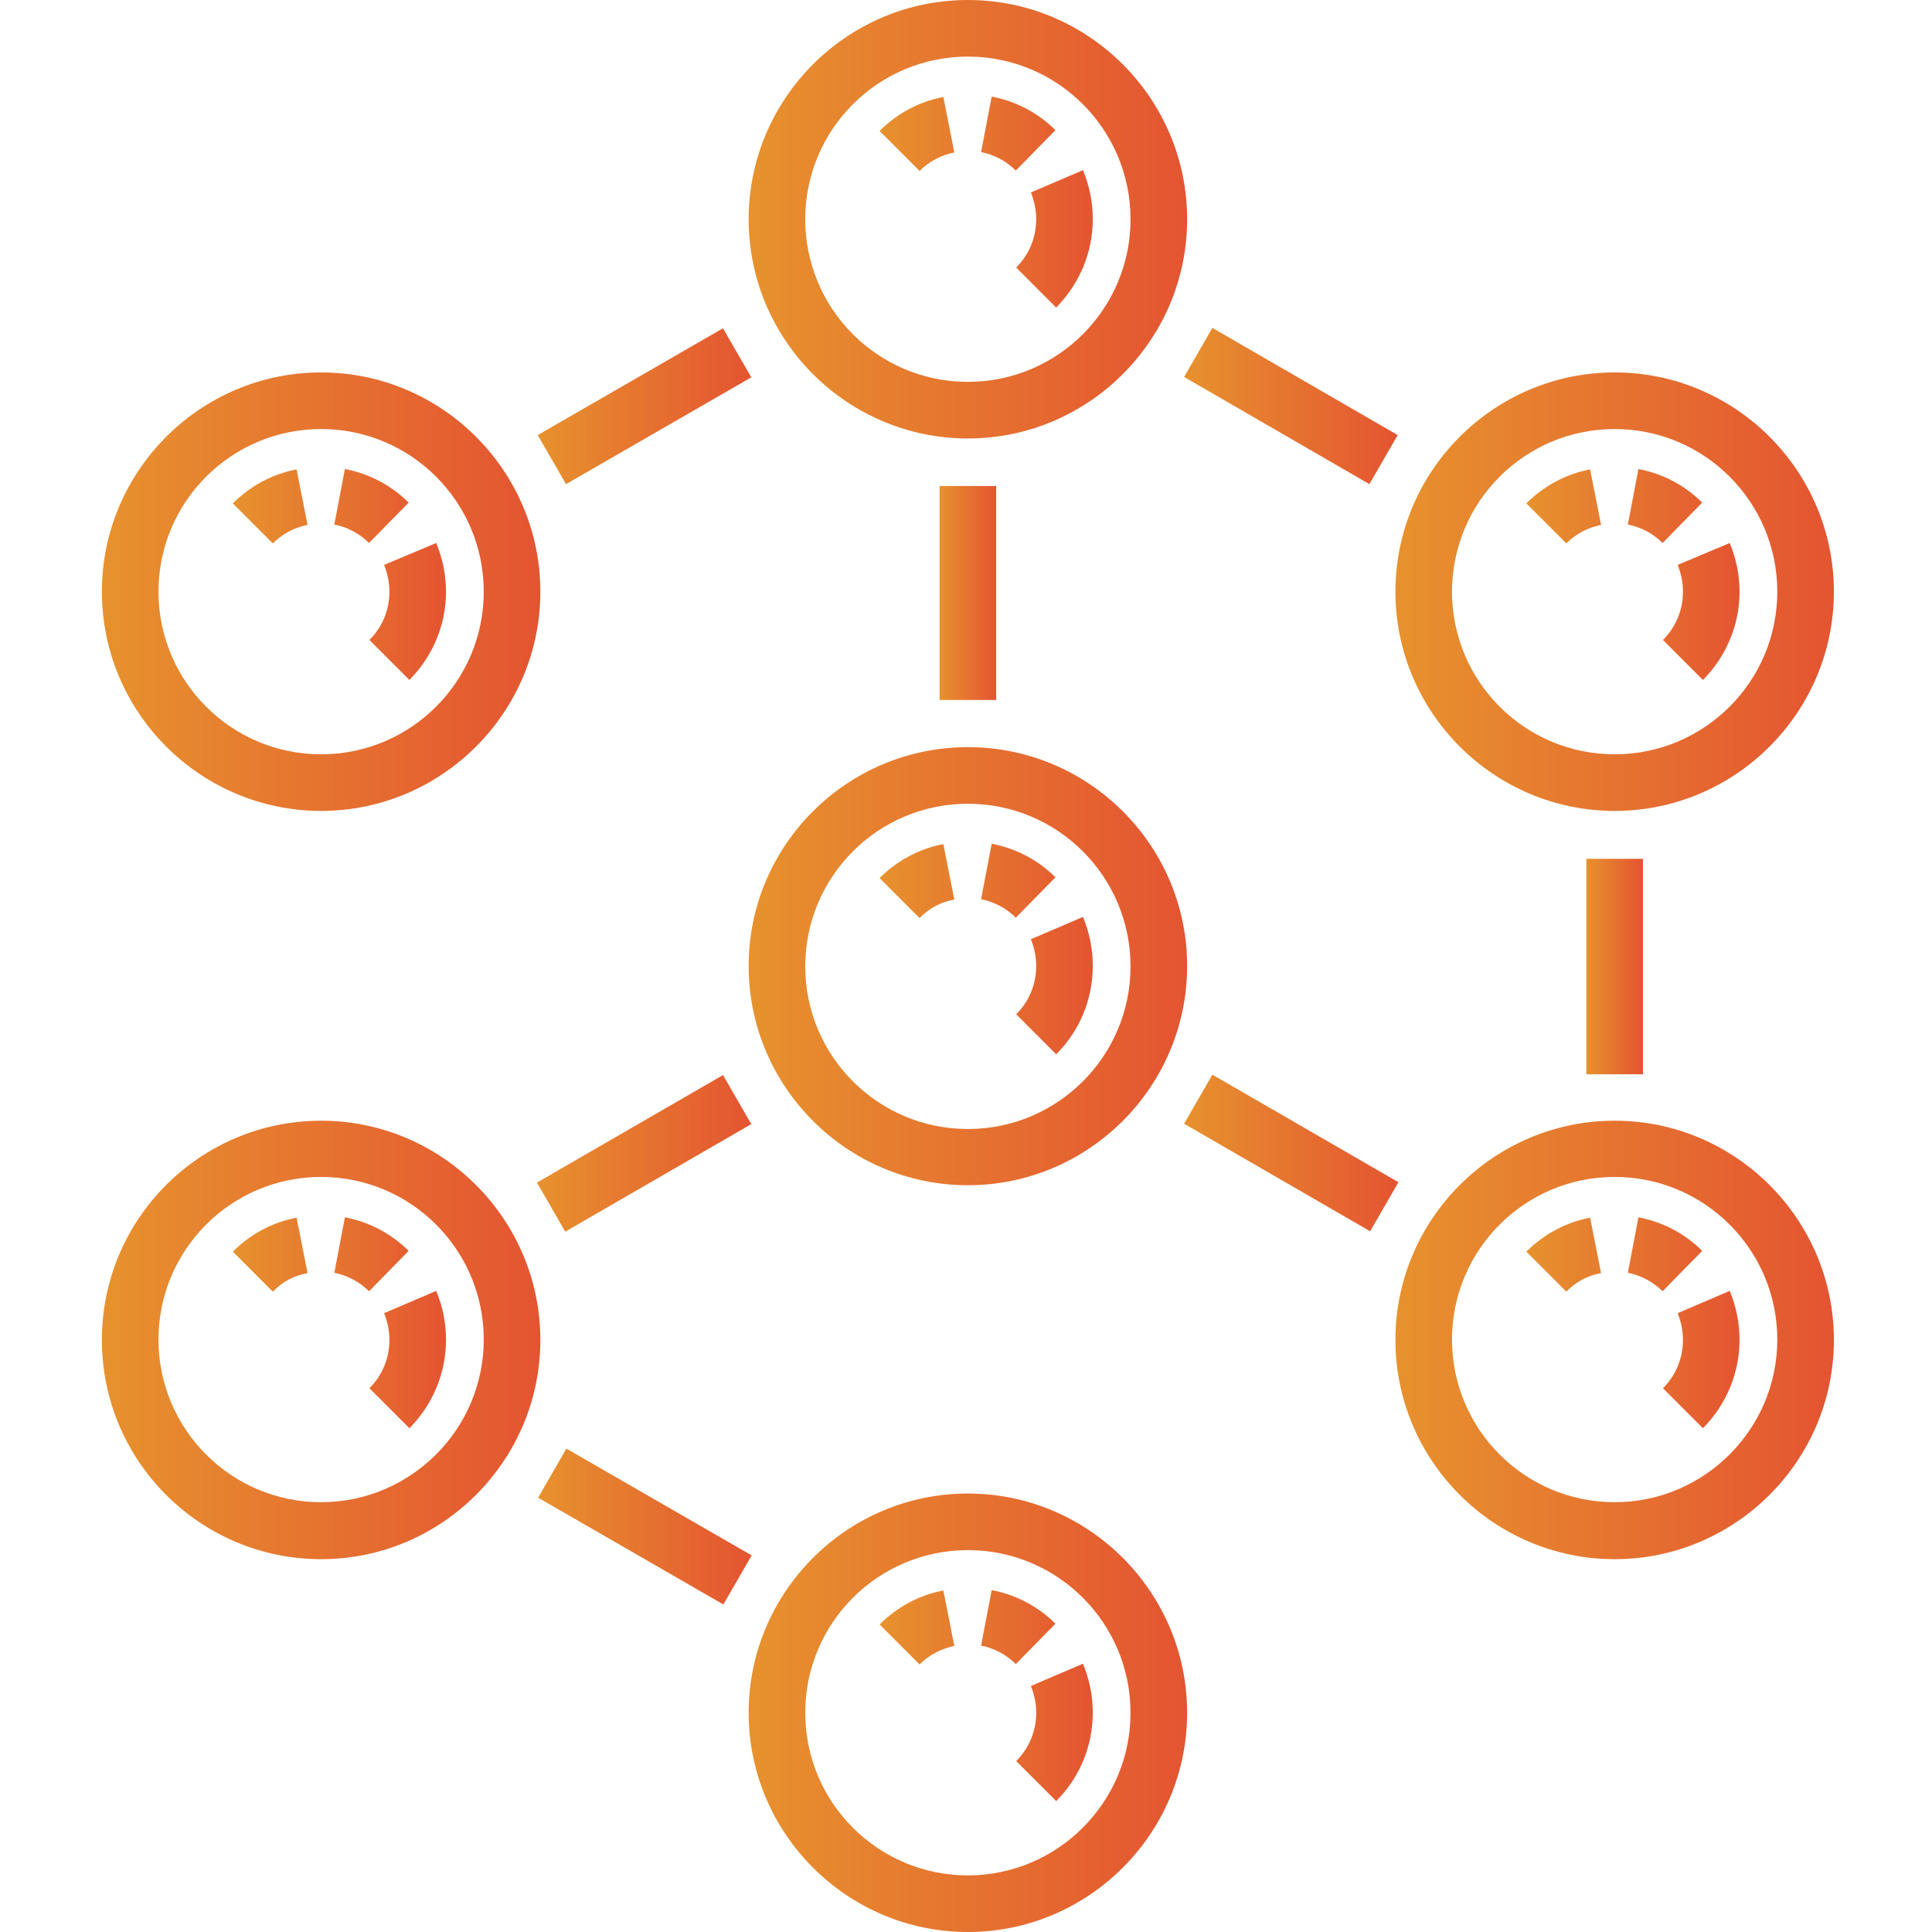 <?xml version="1.0" encoding="utf-8"?>
<!-- Generator: Adobe Illustrator 25.2.3, SVG Export Plug-In . SVG Version: 6.00 Build 0)  -->
<svg version="1.1" id="Layer_1" xmlns="http://www.w3.org/2000/svg" xmlns:xlink="http://www.w3.org/1999/xlink" x="0px" y="0px"
	 viewBox="0 0 512 512" style="enable-background:new 0 0 512 512;" xml:space="preserve">
<style type="text/css">
	.st0{fill:url(#SVGID_1_);}
	.st1{fill:url(#SVGID_2_);}
	.st2{fill:url(#SVGID_3_);}
	.st3{fill:url(#SVGID_4_);}
	.st4{fill:url(#SVGID_5_);}
	.st5{fill:url(#SVGID_6_);}
	.st6{fill:url(#SVGID_7_);}
	.st7{fill:url(#SVGID_8_);}
	.st8{fill:url(#SVGID_9_);}
	.st9{fill:url(#SVGID_10_);}
	.st10{fill:url(#SVGID_11_);}
	.st11{fill:url(#SVGID_12_);}
	.st12{fill:url(#SVGID_13_);}
	.st13{fill:url(#SVGID_14_);}
	.st14{fill:url(#SVGID_15_);}
	.st15{fill:url(#SVGID_16_);}
	.st16{fill:url(#SVGID_17_);}
	.st17{fill:url(#SVGID_18_);}
	.st18{fill:url(#SVGID_19_);}
	.st19{fill:url(#SVGID_20_);}
	.st20{fill:url(#SVGID_21_);}
</style>
<linearGradient id="SVGID_1_" gradientUnits="userSpaceOnUse" x1="142.6" y1="404.55" x2="199.2" y2="404.55">
	<stop  offset="0" style="stop-color:#E7922E"/>
	<stop  offset="1" style="stop-color:#E45431"/>
</linearGradient>
<path class="st0" d="M142.6,396.9l7.5-13l49.1,28.3l-7.5,13L142.6,396.9z"/>
<linearGradient id="SVGID_2_" gradientUnits="userSpaceOnUse" x1="142.5" y1="107.65" x2="199.1" y2="107.65">
	<stop  offset="0" style="stop-color:#E7922E"/>
	<stop  offset="1" style="stop-color:#E45431"/>
</linearGradient>
<path class="st1" d="M142.5,115.3L191.6,87l7.5,13L150,128.3L142.5,115.3z"/>
<linearGradient id="SVGID_3_" gradientUnits="userSpaceOnUse" x1="313.8" y1="107.6" x2="370.4" y2="107.6">
	<stop  offset="0" style="stop-color:#E7922E"/>
	<stop  offset="1" style="stop-color:#E45431"/>
</linearGradient>
<path class="st2" d="M313.8,99.9l7.5-13l49.1,28.4l-7.5,13L313.8,99.9z"/>
<linearGradient id="SVGID_4_" gradientUnits="userSpaceOnUse" x1="420.4" y1="256.15" x2="435.4" y2="256.15">
	<stop  offset="0" style="stop-color:#E7922E"/>
	<stop  offset="1" style="stop-color:#E45431"/>
</linearGradient>
<path class="st3" d="M420.4,227.6h15v57.1h-15V227.6z"/>
<linearGradient id="SVGID_5_" gradientUnits="userSpaceOnUse" x1="198.4" y1="453.9" x2="314.6" y2="453.9">
	<stop  offset="0" style="stop-color:#E7922E"/>
	<stop  offset="1" style="stop-color:#E45431"/>
</linearGradient>
<path class="st4" d="M256.5,395.8c-32,0-58.1,26.1-58.1,58.1s26.1,58.1,58.1,58.1s58.1-26.1,58.1-58.1S288.5,395.8,256.5,395.8z
	 M256.5,497c-23.8,0-43.1-19.3-43.1-43.1c0-23.8,19.3-43.1,43.1-43.1s43.1,19.3,43.1,43.1S280.2,497,256.5,497z"/>
<linearGradient id="SVGID_6_" gradientUnits="userSpaceOnUse" x1="198.4" y1="58.1" x2="314.6" y2="58.1">
	<stop  offset="0" style="stop-color:#E7922E"/>
	<stop  offset="1" style="stop-color:#E45431"/>
</linearGradient>
<path class="st5" d="M256.5,116.2c32,0,58.1-26.1,58.1-58.1S288.5,0,256.5,0s-58.1,26.1-58.1,58.1S224.5,116.2,256.5,116.2z
	 M256.5,15c23.8,0,43.1,19.3,43.1,43.1s-19.3,43.1-43.1,43.1s-43.1-19.3-43.1-43.1S232.7,15,256.5,15z"/>
<linearGradient id="SVGID_7_" gradientUnits="userSpaceOnUse" x1="198.4" y1="256.05" x2="314.6" y2="256.05">
	<stop  offset="0" style="stop-color:#E7922E"/>
	<stop  offset="1" style="stop-color:#E45431"/>
</linearGradient>
<path class="st6" d="M256.5,314.1c32,0,58.1-26.1,58.1-58.1s-26.1-58-58.1-58s-58.1,26-58.1,58S224.5,314.1,256.5,314.1z M256.5,213
	c23.8,0,43.1,19.3,43.1,43.1s-19.3,43.1-43.1,43.1s-43.1-19.3-43.1-43.1S232.7,213,256.5,213z"/>
<linearGradient id="SVGID_8_" gradientUnits="userSpaceOnUse" x1="369.8" y1="156.8" x2="486" y2="156.8">
	<stop  offset="0" style="stop-color:#E7922E"/>
	<stop  offset="1" style="stop-color:#E45431"/>
</linearGradient>
<path class="st7" d="M427.9,214.9c32,0,58.1-26.1,58.1-58.1s-26.1-58.1-58.1-58.1s-58.1,26.1-58.1,58.1S395.9,214.9,427.9,214.9z
	 M427.9,113.7c23.8,0,43.1,19.3,43.1,43.1s-19.3,43.1-43.1,43.1c-23.8,0-43.1-19.3-43.1-43.1S404.1,113.7,427.9,113.7z"/>
<linearGradient id="SVGID_9_" gradientUnits="userSpaceOnUse" x1="369.8" y1="355.1" x2="486" y2="355.1">
	<stop  offset="0" style="stop-color:#E7922E"/>
	<stop  offset="1" style="stop-color:#E45431"/>
</linearGradient>
<path class="st8" d="M427.9,297c-32,0-58.1,26.1-58.1,58.1s26.1,58.1,58.1,58.1s58.1-26.1,58.1-58.1S459.9,297,427.9,297z
	 M427.9,398.1c-23.8,0-43.1-19.3-43.1-43.1c0-23.8,19.3-43.1,43.1-43.1c23.8,0,43.1,19.3,43.1,43.1
	C471,378.8,451.6,398.1,427.9,398.1z"/>
<linearGradient id="SVGID_10_" gradientUnits="userSpaceOnUse" x1="27" y1="156.8" x2="143.2" y2="156.8">
	<stop  offset="0" style="stop-color:#E7922E"/>
	<stop  offset="1" style="stop-color:#E45431"/>
</linearGradient>
<path class="st9" d="M85.1,214.9c32,0,58.1-26.1,58.1-58.1s-26.1-58.1-58.1-58.1S27,124.8,27,156.8S53.1,214.9,85.1,214.9z
	 M85.1,113.7c23.8,0,43.1,19.3,43.1,43.1s-19.3,43.1-43.1,43.1S42,180.6,42,156.8S61.3,113.7,85.1,113.7z"/>
<linearGradient id="SVGID_11_" gradientUnits="userSpaceOnUse" x1="27" y1="355.1" x2="143.2" y2="355.1">
	<stop  offset="0" style="stop-color:#E7922E"/>
	<stop  offset="1" style="stop-color:#E45431"/>
</linearGradient>
<path class="st10" d="M85.1,297c-32,0-58.1,26-58.1,58.1s26.1,58.1,58.1,58.1s58.1-26.1,58.1-58.1S117.1,297,85.1,297z M85.1,398.1
	C61.3,398.1,42,378.8,42,355s19.3-43.1,43.1-43.1s43.1,19.3,43.1,43.1C128.2,378.8,108.8,398.1,85.1,398.1z"/>
<linearGradient id="SVGID_12_" gradientUnits="userSpaceOnUse" x1="249" y1="157.15" x2="264" y2="157.15">
	<stop  offset="0" style="stop-color:#E7922E"/>
	<stop  offset="1" style="stop-color:#E45431"/>
</linearGradient>
<path class="st11" d="M249,128.8h15v56.7h-15V128.8z"/>
<linearGradient id="SVGID_13_" gradientUnits="userSpaceOnUse" x1="142.3" y1="305.65" x2="199.1" y2="305.65">
	<stop  offset="0" style="stop-color:#E7922E"/>
	<stop  offset="1" style="stop-color:#E45431"/>
</linearGradient>
<path class="st12" d="M142.3,313.4l49.3-28.5l7.5,13l-49.3,28.5L142.3,313.4z"/>
<linearGradient id="SVGID_14_" gradientUnits="userSpaceOnUse" x1="313.8" y1="305.55" x2="370.6" y2="305.55">
	<stop  offset="0" style="stop-color:#E7922E"/>
	<stop  offset="1" style="stop-color:#E45431"/>
</linearGradient>
<path class="st13" d="M313.8,297.8l7.5-13l49.3,28.5l-7.5,13L313.8,297.8z"/>
<linearGradient id="SVGID_15_" gradientUnits="userSpaceOnUse" x1="233.1" y1="449.35" x2="289.6" y2="449.35">
	<stop  offset="0" style="stop-color:#E7922E"/>
	<stop  offset="1" style="stop-color:#E45431"/>
</linearGradient>
<path class="st14" d="M279.9,477.3l-10.6-10.6c3.4-3.4,5.3-7.9,5.3-12.8c0-2.5-0.5-4.8-1.4-7.1l13.8-5.9c1.7,4.1,2.6,8.5,2.6,12.9
	C289.6,462.8,286.1,471.1,279.9,477.3z M243.7,441.1l-10.6-10.6c4.6-4.6,10.5-7.8,16.9-9l2.9,14.7
	C249.4,436.9,246.2,438.6,243.7,441.1z M269.2,441c-2.5-2.5-5.7-4.2-9.2-4.9l2.8-14.7c6.4,1.2,12.3,4.3,16.9,8.9L269.2,441z"/>
<linearGradient id="SVGID_16_" gradientUnits="userSpaceOnUse" x1="233.1" y1="53.55" x2="289.6" y2="53.55">
	<stop  offset="0" style="stop-color:#E7922E"/>
	<stop  offset="1" style="stop-color:#E45431"/>
</linearGradient>
<path class="st15" d="M279.9,81.5l-10.6-10.6c3.4-3.4,5.3-7.9,5.3-12.8c0-2.5-0.5-4.8-1.4-7.1l13.8-5.9c1.7,4.1,2.6,8.5,2.6,12.9
	C289.6,66.9,286.1,75.2,279.9,81.5z M243.7,45.3l-10.6-10.6c4.6-4.6,10.5-7.8,16.9-9l2.9,14.7C249.4,41.1,246.2,42.8,243.7,45.3z
	 M269.2,45.2c-2.5-2.5-5.7-4.2-9.2-4.9l2.8-14.7c6.4,1.2,12.3,4.3,16.9,8.9L269.2,45.2z"/>
<linearGradient id="SVGID_17_" gradientUnits="userSpaceOnUse" x1="233.1" y1="251.5" x2="289.6" y2="251.5">
	<stop  offset="0" style="stop-color:#E7922E"/>
	<stop  offset="1" style="stop-color:#E45431"/>
</linearGradient>
<path class="st16" d="M279.9,279.4l-10.6-10.6c3.4-3.4,5.3-7.9,5.3-12.8c0-2.5-0.5-4.8-1.4-7.1L287,243c1.7,4.1,2.6,8.5,2.6,12.9
	C289.6,264.9,286.1,273.2,279.9,279.4z M243.7,243.3l-10.6-10.6c4.6-4.6,10.5-7.8,16.9-9l2.9,14.7
	C249.4,239,246.2,240.7,243.7,243.3z M269.2,243.2c-2.5-2.5-5.7-4.2-9.2-4.9l2.8-14.7c6.4,1.2,12.3,4.3,16.9,8.9L269.2,243.2z"/>
<linearGradient id="SVGID_18_" gradientUnits="userSpaceOnUse" x1="404.5" y1="152.25" x2="461" y2="152.25">
	<stop  offset="0" style="stop-color:#E7922E"/>
	<stop  offset="1" style="stop-color:#E45431"/>
</linearGradient>
<path class="st17" d="M451.3,180.2l-10.6-10.6c3.4-3.4,5.3-7.9,5.3-12.8c0-2.5-0.5-4.8-1.4-7.1l13.8-5.8c1.7,4.1,2.6,8.5,2.6,12.9
	C461,165.6,457.5,173.9,451.3,180.2z M415.1,144l-10.6-10.6c4.6-4.6,10.5-7.8,16.9-9l2.9,14.7C420.8,139.8,417.6,141.5,415.1,144z
	 M440.6,143.9c-2.5-2.5-5.7-4.2-9.2-4.9l2.8-14.7c6.4,1.2,12.3,4.3,16.9,8.9L440.6,143.9z"/>
<linearGradient id="SVGID_19_" gradientUnits="userSpaceOnUse" x1="404.5" y1="350.55" x2="461" y2="350.55">
	<stop  offset="0" style="stop-color:#E7922E"/>
	<stop  offset="1" style="stop-color:#E45431"/>
</linearGradient>
<path class="st18" d="M451.3,378.5l-10.6-10.6c3.4-3.4,5.3-7.9,5.3-12.8c0-2.5-0.5-4.8-1.4-7.1l13.8-5.9c1.7,4.1,2.6,8.5,2.6,12.9
	C461,363.9,457.5,372.2,451.3,378.5z M415.1,342.3l-10.6-10.6c4.6-4.6,10.5-7.8,16.9-9l2.9,14.7C420.8,338,417.6,339.7,415.1,342.3z
	 M440.6,342.2c-2.5-2.5-5.7-4.2-9.2-4.9l2.8-14.7c6.4,1.2,12.3,4.3,16.9,8.9L440.6,342.2z"/>
<linearGradient id="SVGID_20_" gradientUnits="userSpaceOnUse" x1="61.7" y1="152.25" x2="118.2" y2="152.25">
	<stop  offset="0" style="stop-color:#E7922E"/>
	<stop  offset="1" style="stop-color:#E45431"/>
</linearGradient>
<path class="st19" d="M108.5,180.2l-10.6-10.6c3.4-3.4,5.3-7.9,5.3-12.8c0-2.5-0.5-4.8-1.4-7.1l13.8-5.8c1.7,4.1,2.6,8.5,2.6,12.9
	C118.2,165.6,114.7,173.9,108.5,180.2z M72.3,144l-10.6-10.6c4.6-4.6,10.5-7.8,16.9-9l2.9,14.7C78,139.8,74.8,141.5,72.3,144z
	 M97.8,143.9c-2.5-2.5-5.7-4.2-9.2-4.9l2.8-14.7c6.4,1.2,12.3,4.3,16.9,8.9L97.8,143.9z"/>
<linearGradient id="SVGID_21_" gradientUnits="userSpaceOnUse" x1="61.7" y1="350.55" x2="118.2" y2="350.55">
	<stop  offset="0" style="stop-color:#E7922E"/>
	<stop  offset="1" style="stop-color:#E45431"/>
</linearGradient>
<path class="st20" d="M108.5,378.5l-10.6-10.6c3.4-3.4,5.3-7.9,5.3-12.8c0-2.5-0.5-4.8-1.4-7.1l13.8-5.9c1.7,4.1,2.6,8.5,2.6,12.9
	C118.2,363.9,114.7,372.2,108.5,378.5z M72.3,342.3l-10.6-10.6c4.6-4.6,10.5-7.8,16.9-9l2.9,14.7C78,338,74.8,339.7,72.3,342.3z
	 M97.8,342.2c-2.5-2.5-5.7-4.2-9.2-4.9l2.8-14.7c6.4,1.2,12.3,4.3,16.9,8.9L97.8,342.2z"/>
</svg>
